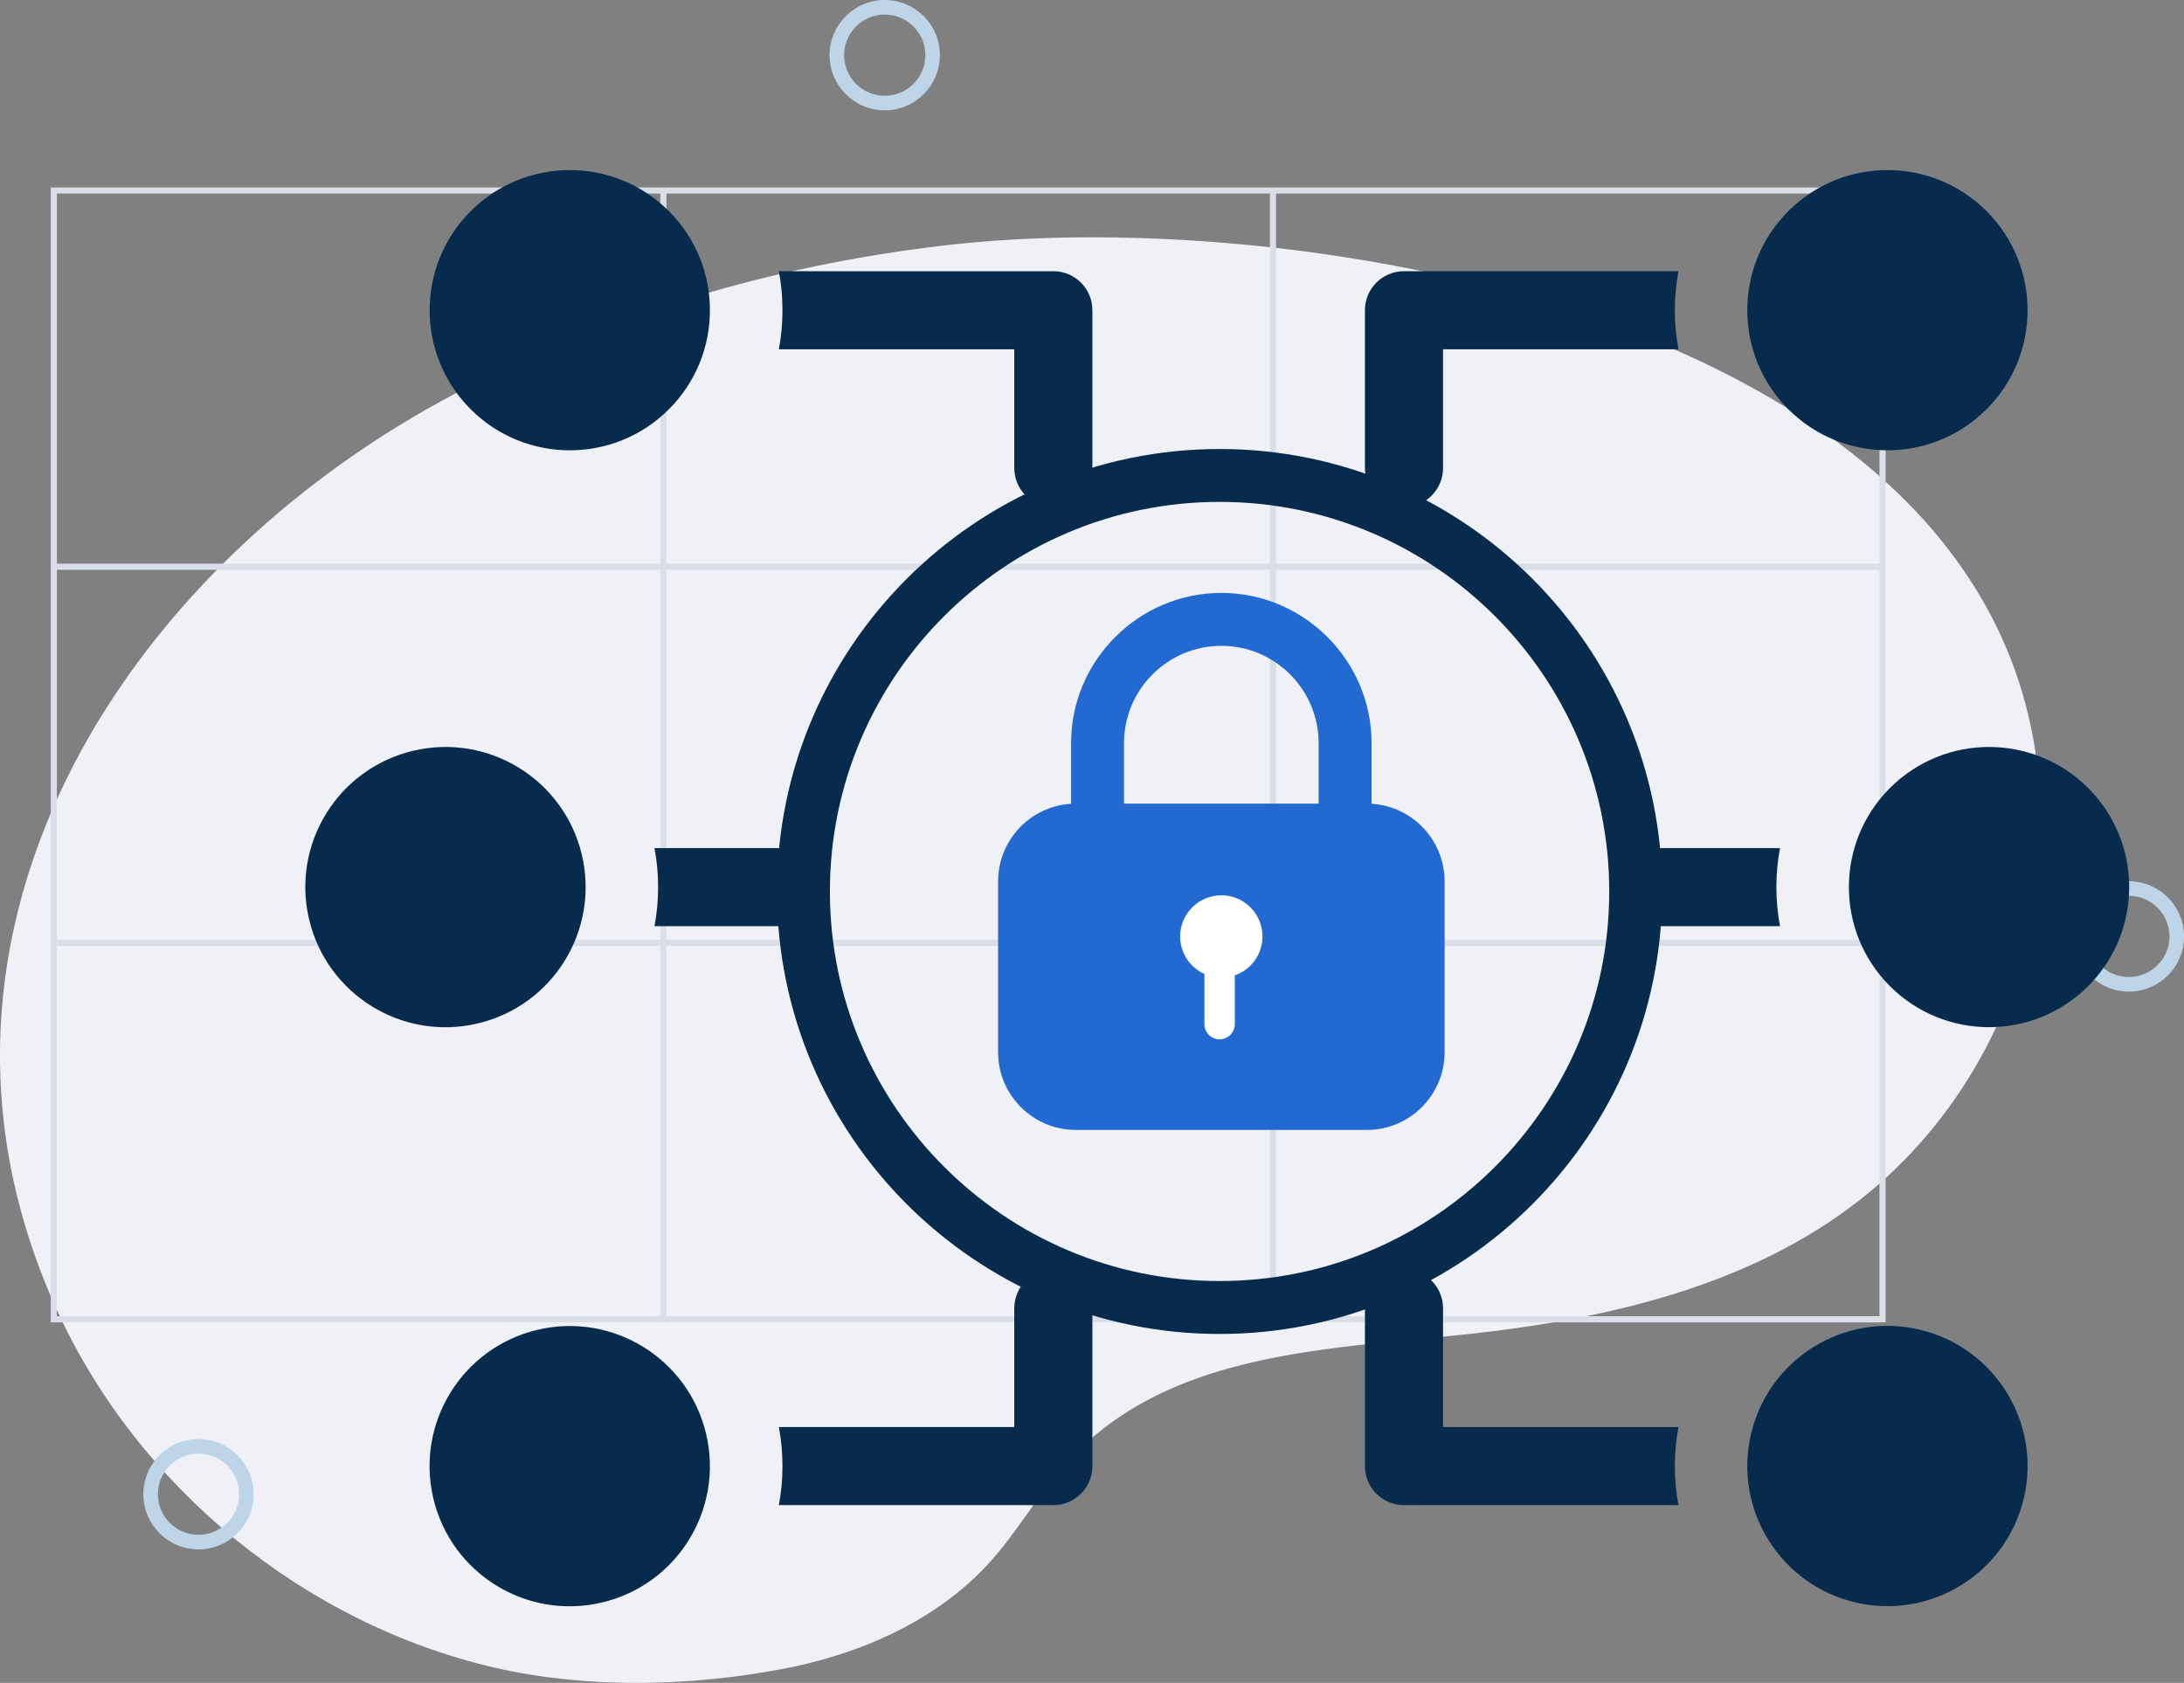 <svg xmlns="http://www.w3.org/2000/svg" id="Layer_2" data-name="Layer 2" viewBox="0 0 391.46 301.72"><rect x="0" y="0" width="391.46" height="301.72" fill="#808080" stroke="none"/><defs><style>      .cls-1 {        fill: #f0f1f6;      }      .cls-2 {        fill: #2269d1;      }      .cls-3 {        fill: #dadee7;      }      .cls-4 {        fill: #062b4c;      }      .cls-5 {        fill: #fff;      }      .cls-6 {        fill: #bed5e7;      }    </style></defs><g id="Layer_4" data-name="Layer 4"><g><path class="cls-1" d="M217.22,246.22c14.76-4.7,31.31-5.42,46.44-7.09,24.68-2.72,49.96-8.61,69.54-23.88,17.81-13.89,29.64-35.19,32.01-57.64,10.18-96.22-124.38-121.3-193.89-113.83-29.85,3.21-59.18,11.54-86.08,24.92C23.94,99.16-21.01,166.29,10.15,234.75c14.51,31.89,44.4,56.34,78.53,64.24,16.35,3.79,34.81,3.38,51.33.28,14.09-2.64,27.98-8.68,37.55-19.36,4.69-5.23,8.21-11.41,12.79-16.73,7.4-8.61,16.71-13.73,26.87-16.96Z"></path><path class="cls-3" d="M228.72,33.6H9.1v203.48h328.87V33.6h-109.26ZM119.46,34.7h108.16v66.36h-108.16V34.7ZM227.62,168.51h-108.16v-66.36h108.16v66.36ZM10.2,34.7h108.16v66.36H10.2V34.7ZM10.2,102.15h108.16v66.36H10.2v-66.36ZM118.36,235.97H10.2v-66.36h108.16v66.36ZM227.62,235.97h-108.16v-66.36h108.16v66.36ZM336.87,235.97h-108.16v-66.36h108.16v66.36ZM336.87,168.51h-108.16v-66.36h108.16v66.36ZM228.72,101.05V34.7h108.16v66.36h-108.16Z"></path><path class="cls-6" d="M35.58,277.78c-5.45,0-9.89-4.44-9.89-9.89s4.44-9.89,9.89-9.89,9.89,4.44,9.89,9.89-4.44,9.89-9.89,9.89ZM35.58,260.61c-4.02,0-7.28,3.27-7.28,7.28s3.27,7.28,7.28,7.28,7.28-3.27,7.28-7.28-3.27-7.28-7.28-7.28Z"></path><path class="cls-6" d="M158.58,19.78c-5.45,0-9.89-4.44-9.89-9.89s4.44-9.89,9.89-9.89,9.89,4.44,9.89,9.89-4.44,9.89-9.89,9.89ZM158.58,2.61c-4.02,0-7.28,3.27-7.28,7.28s3.27,7.28,7.28,7.28,7.28-3.27,7.28-7.28-3.27-7.28-7.28-7.28Z"></path><path class="cls-6" d="M381.58,177.78c-5.45,0-9.89-4.44-9.89-9.89s4.44-9.89,9.89-9.89,9.89,4.44,9.89,9.89-4.44,9.89-9.89,9.89ZM381.58,160.61c-4.02,0-7.28,3.27-7.28,7.28s3.27,7.28,7.28,7.28,7.28-3.27,7.28-7.28-3.27-7.28-7.28-7.28Z"></path><path class="cls-2" d="M218.91,115.79c9.62,0,17.44,7.82,17.44,17.44v25.39c0,9.62-7.82,17.44-17.44,17.44s-17.44-7.82-17.44-17.44v-25.39c0-9.62,7.82-17.44,17.44-17.44M218.91,106.3c-14.81,0-26.93,12.12-26.93,26.93v25.39c0,14.81,12.12,26.93,26.93,26.93s26.93-12.12,26.93-26.93v-25.39c0-14.81-12.12-26.93-26.93-26.93h0Z"></path><path class="cls-4" d="M195.8,55.62v28.29c0,3.87-3.14,7-7,7s-7-3.13-7-7v-21.29h-42.2c.43-2.27.65-4.61.65-7s-.22-4.73-.65-7h49.2c3.86,0,7,3.13,7,7Z"></path><circle class="cls-4" cx="102.13" cy="55.61" r="25.12" transform="translate(-9.41 88.51) rotate(-45)"></circle><path class="cls-4" d="M300.2,55.62c0,2.39.22,4.73.65,7h-42.2v21.29c0,3.87-3.13,7-7,7s-7-3.13-7-7v-28.29c0-3.87,3.13-7,7-7h49.2c-.43,2.27-.65,4.61-.65,7Z"></path><circle class="cls-4" cx="338.31" cy="55.61" r="25.12" transform="translate(59.76 255.51) rotate(-45)"></circle><path class="cls-4" d="M300.2,262.85c0,2.39.22,4.73.65,7h-49.2c-3.87,0-7-3.13-7-7v-28.29c0-3.87,3.13-7,7-7s7,3.13,7,7v21.29h42.2c-.43,2.27-.65,4.61-.65,7Z"></path><circle class="cls-4" cx="338.31" cy="262.85" r="25.12" transform="translate(4.77 531.72) rotate(-76.72)"></circle><path class="cls-4" d="M195.8,234.56v28.29c0,3.87-3.14,7-7,7h-49.2c.43-2.27.65-4.61.65-7s-.22-4.73-.65-7h42.2v-21.29c0-3.87,3.13-7,7-7s7,3.13,7,7Z"></path><circle class="cls-4" cx="102.13" cy="262.85" r="25.12" transform="translate(-57.66 30.5) rotate(-13.28)"></circle><path class="cls-4" d="M147.67,159.05c0,3.86-3.14,7-7,7h-23.36c.43-2.27.65-4.61.65-7s-.22-4.73-.65-7h23.36c3.86,0,7,3.13,7,7Z"></path><circle class="cls-4" cx="79.85" cy="159.04" r="25.12" transform="translate(-34.4 22.6) rotate(-13.28)"></circle><path class="cls-4" d="M318.4,159.05c0,2.39.22,4.73.65,7h-23.36c-3.86,0-7-3.14-7-7s3.14-7,7-7h23.36c-.43,2.27-.65,4.61-.65,7Z"></path><circle class="cls-4" cx="356.52" cy="159.04" r="25.12" transform="translate(-8.04 298.68) rotate(-45)"></circle><path class="cls-4" d="M218.6,239.16c-43.74,0-79.33-35.59-79.33-79.33s35.59-79.33,79.33-79.33,79.33,35.59,79.33,79.33-35.59,79.33-79.33,79.33ZM218.6,89.98c-38.51,0-69.85,31.33-69.85,69.85s31.33,69.84,69.85,69.84,69.84-31.33,69.84-69.84-31.33-69.85-69.84-69.85Z"></path><path class="cls-2" d="M192.84,144.08h52.15c7.7,0,13.94,6.25,13.94,13.94v30.62c0,7.7-6.25,13.94-13.94,13.94h-52.15c-7.7,0-13.94-6.25-13.94-13.94v-30.62c0-7.7,6.25-13.94,13.94-13.94Z"></path><circle class="cls-5" cx="218.91" cy="167.89" r="7.38" transform="translate(-54.6 203.97) rotate(-45)"></circle><path class="cls-5" d="M218.6,186.34h0c-1.5,0-2.72-1.23-2.72-2.72v-10.37c0-1.5,1.23-2.72,2.72-2.72h0c1.5,0,2.72,1.23,2.72,2.72v10.37c0,1.5-1.23,2.72-2.72,2.72Z"></path></g></g></svg>